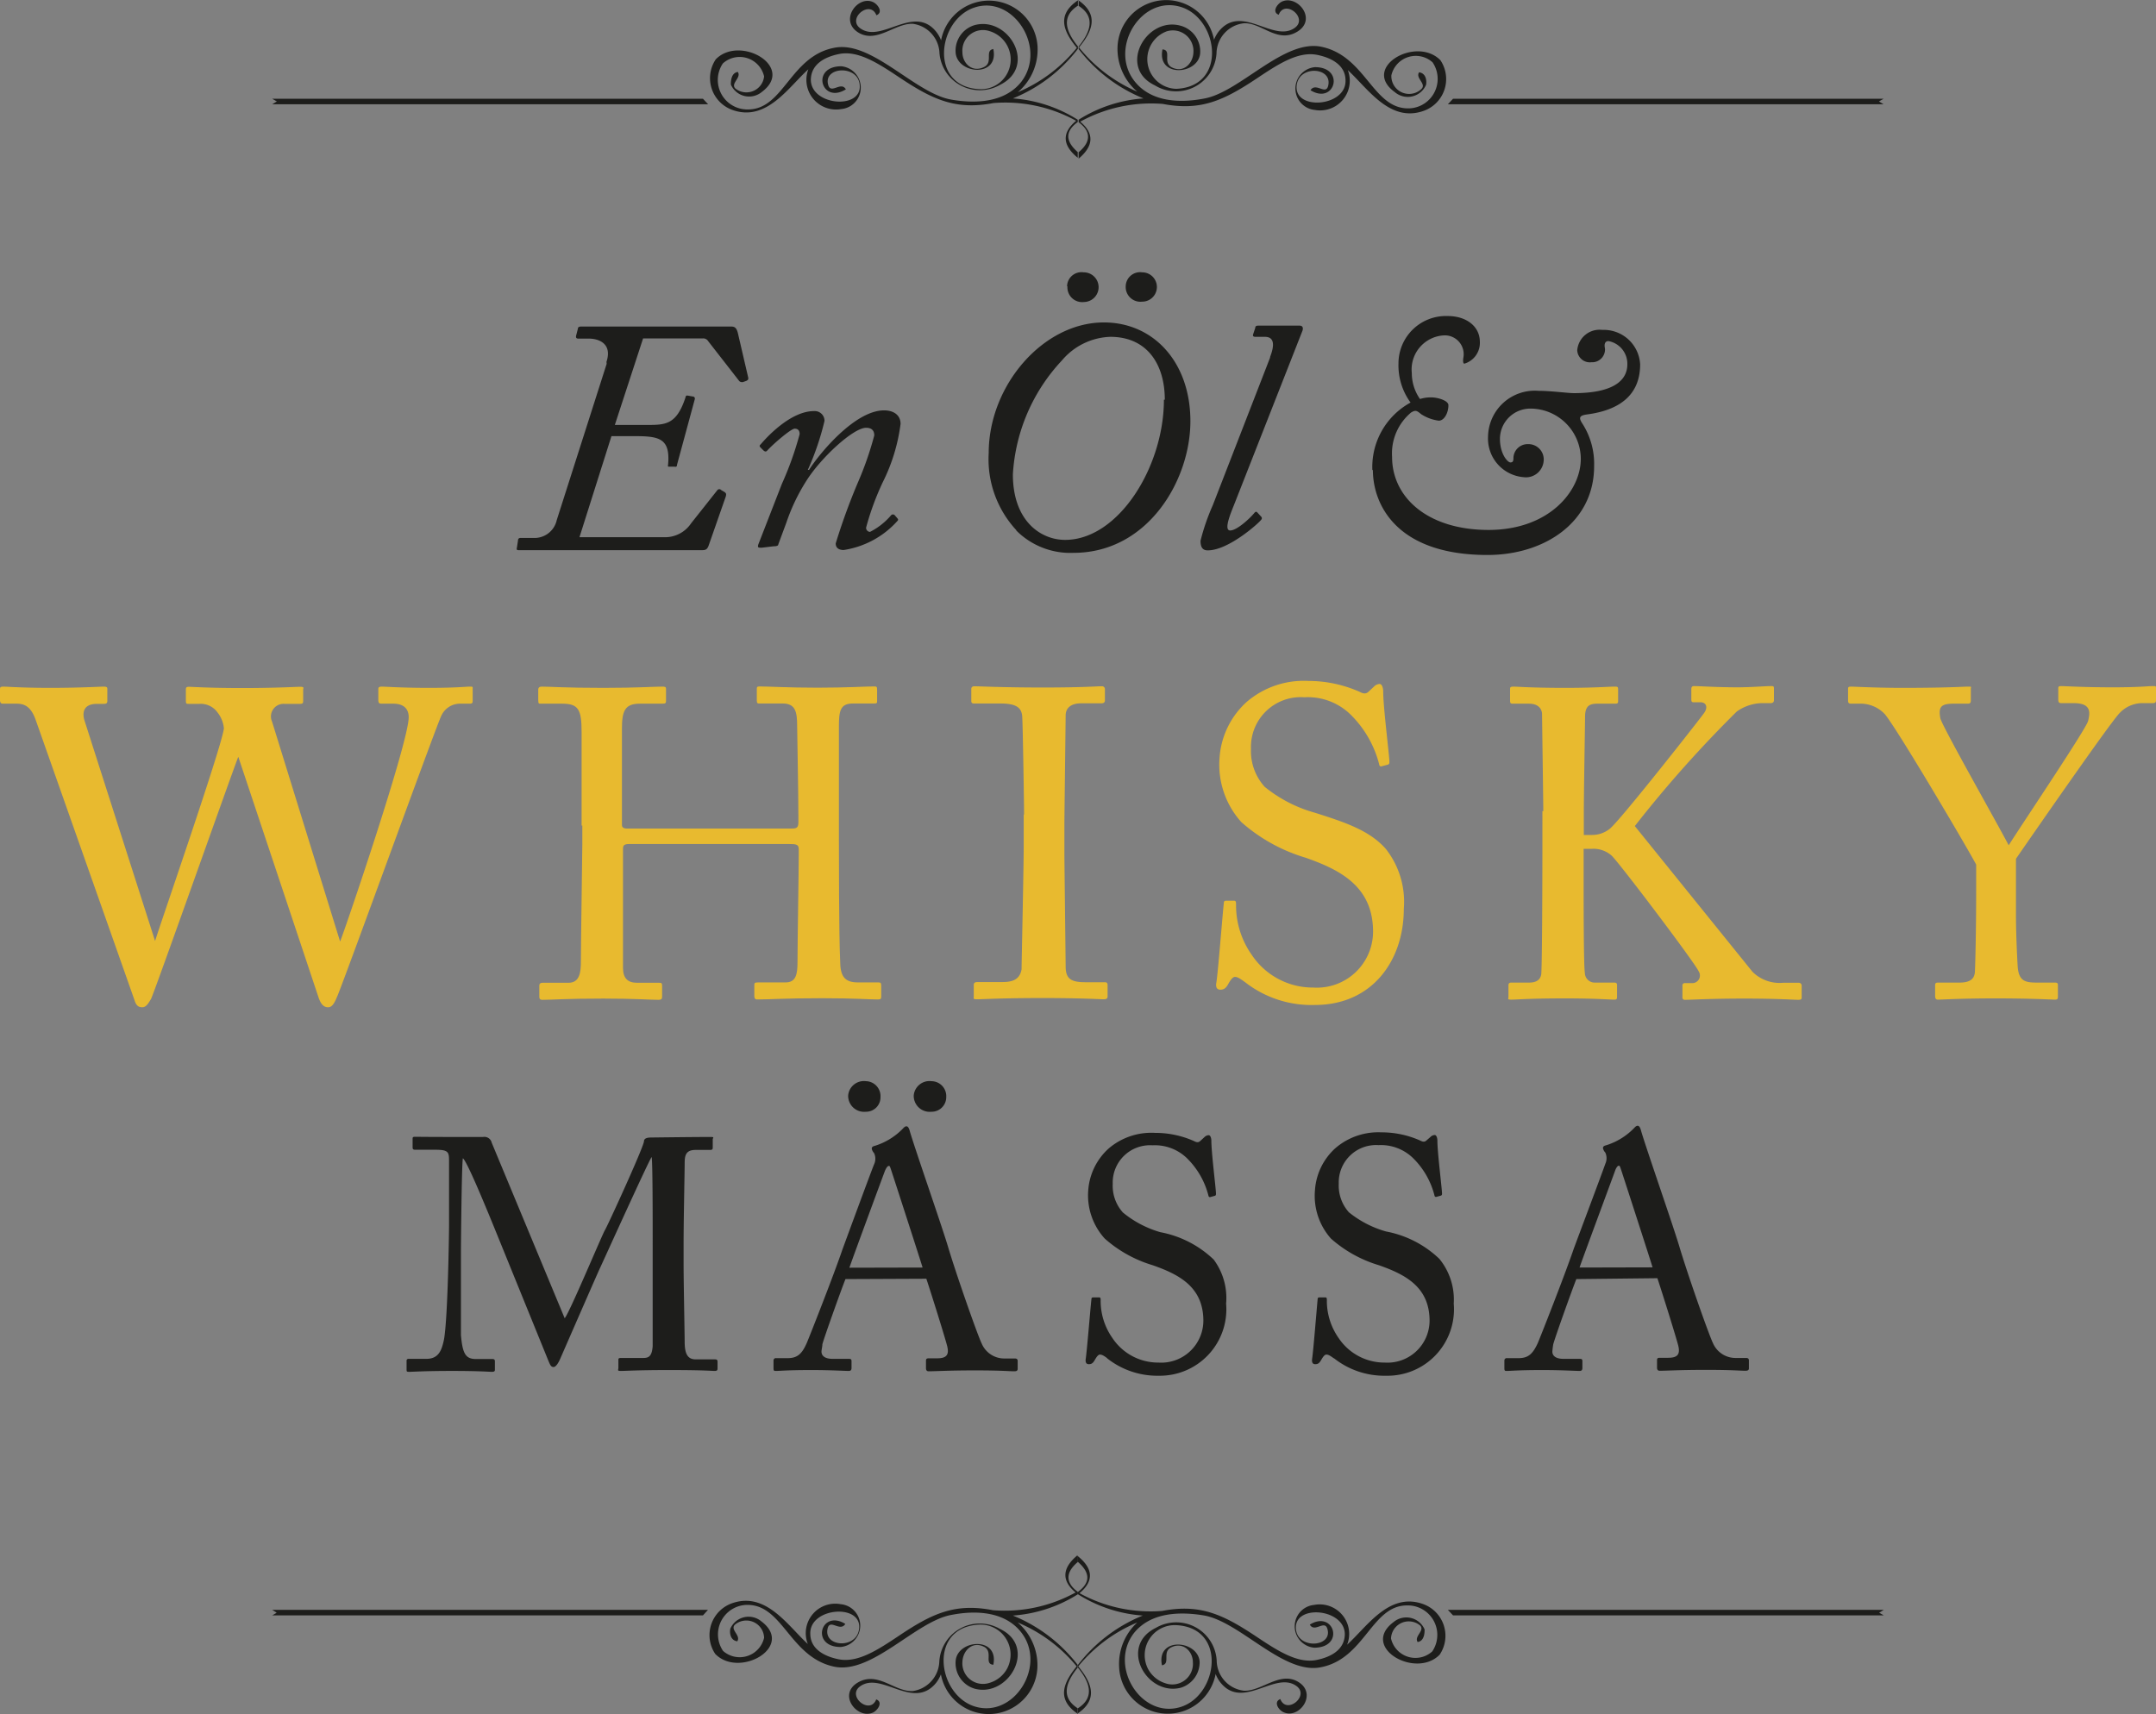 <svg xmlns="http://www.w3.org/2000/svg" viewBox="0 0 121.33 96.49"><rect x="0" y="0" width="121.33" height="96.49" fill="#808080" stroke="none"/><defs><style>.cls-1{fill:#1d1d1b;}.cls-2{fill:#e8ba2f;}.cls-3{fill:#3b312e;}.cls-4{fill:#fff;}</style></defs><title>Resurs 1</title><g id="Lager_2" data-name="Lager 2"><g id="Lager_1-2" data-name="Lager 1"><path class="cls-1" d="M34.13,20.37c.33-1-.39-1.31-1-1.31h-.59c-.11,0-.15-.06-.11-.2l.09-.35c0-.11.09-.13.22-.13s.31,0,.7,0,1,0,1.85,0h1.19c1.41,0,2.46,0,3.22,0s1.22,0,1.43,0,.31.06.39.35l.59,2.54c0,.09,0,.11-.11.17l-.2.07c-.09,0-.11,0-.19-.05L39.85,19.2a.32.32,0,0,0-.3-.15H36.19l-1.59,4.87h1.78c1.07,0,1.69,0,2.2-1.56,0-.07.06-.11.13-.09l.28.05c.07,0,.13.06.11.15l-1,3.69c0,.11-.06.13-.13.11l-.3,0c-.09,0-.09,0-.07-.15.13-1.54-.61-1.57-2.07-1.57H34.41l-1.8,5.69h4.8a1.76,1.76,0,0,0,1.48-.78l1.48-1.87a.14.14,0,0,1,.22,0l.19.11c.07.06.11.09.06.26l-.94,2.69c-.09.28-.18.32-.41.32l-2.06,0-3.74,0H31.54l-1.74,0-.56,0c-.13,0-.19,0-.15-.15l.06-.39c0-.11.06-.15.15-.15H30a1.28,1.28,0,0,0,1.33-1l2.81-8.8Z"/><path class="cls-1" d="M42.87,30.83c-.2,0-.24,0-.2-.17L44,27.24a18.5,18.5,0,0,0,1-2.8c0-.18-.07-.31-.28-.31s-1.24.89-1.55,1.24c-.06.06-.11.06-.19,0l-.17-.17c-.07-.07-.09-.11,0-.19.28-.33,1.65-1.87,3-1.87a.55.55,0,0,1,.59.55,15.15,15.15,0,0,1-.94,2.76l.07,0c.56-.89,2.57-3.35,4.22-3.35.56,0,.93.28.93.76a10.21,10.21,0,0,1-1,3.28,15.36,15.36,0,0,0-.94,2.56.23.23,0,0,0,.22.24A3.83,3.83,0,0,0,50.15,29a.14.14,0,0,1,.2,0l.13.15c.07.08.09.11,0,.2a5.08,5.08,0,0,1-3,1.61c-.24,0-.45-.09-.45-.37a35.07,35.07,0,0,1,1.24-3.41,18.53,18.53,0,0,0,.93-2.67c0-.26-.13-.43-.46-.43-.72,0-2.56,1.7-3.37,3a10.75,10.75,0,0,0-1.11,2.32l-.46,1.24c0,.07-.07.11-.26.11Z"/><path class="cls-1" d="M63.35,16.11a.81.81,0,0,1,.93-.78.82.82,0,1,1,0,1.65.83.83,0,0,1-.93-.87Zm-3.3,0a.81.81,0,0,1,.93-.78A.82.82,0,1,1,61,17a.83.83,0,0,1-.93-.87Zm5.5,6.39c0-2-1-3.54-3.07-3.54a3.72,3.72,0,0,0-2.72,1.33A10.24,10.24,0,0,0,57,26.7c0,2.63,1.57,3.69,2.94,3.69,3,0,5.56-4.11,5.56-7.89ZM57.2,29.85a5.88,5.88,0,0,1-1.56-4.35c0-3.8,3.06-7.35,6.48-7.35,2.8,0,4.87,2.24,4.87,5.56s-2.39,7.41-6.58,7.41a4.29,4.29,0,0,1-3.22-1.26Z"/><path class="cls-1" d="M71.46,20.13c.28-.7.26-1.17-.28-1.17h-.54c-.13,0-.15-.07-.11-.17l.11-.33c0-.11.07-.13.19-.13h2.3c.17,0,.22.11.17.28l-3.85,9.8c-.17.43-.61,1.45-.22,1.45s1.15-.72,1.37-1c.08-.08.11-.06.17,0l.2.22a.12.12,0,0,1,0,.18c-.09.15-1.82,1.72-3,1.72-.24,0-.41-.11-.41-.54a12.15,12.15,0,0,1,.69-2l3.24-8.35Z"/><path class="cls-1" d="M77.23,26.46a4.13,4.13,0,0,1,2.15-3.8,3.55,3.55,0,0,1-.68-2.2,2.67,2.67,0,0,1,2.78-2.67c1,0,1.8.55,1.8,1.46a1.22,1.22,0,0,1-.87,1.22c-.07,0-.09-.13-.06-.33a1.06,1.06,0,0,0-1.11-1.26A1.92,1.92,0,0,0,79.45,21a2.55,2.55,0,0,0,.46,1.46,2,2,0,0,1,.65-.09c.33,0,.95.17.95.44,0,.44-.24.87-.54.87a2.37,2.37,0,0,1-1-.37c-.24-.2-.31-.24-.56-.09a3,3,0,0,0-1.07,2.5c0,2.28,2,4.11,5.43,4.11s5.19-2.21,5.19-4A2.84,2.84,0,0,0,86.15,23a1.71,1.71,0,0,0-1.74,1.7c0,.85.43,1.33.59,1.33s.17-.11.17-.28A.8.8,0,0,1,86,25a.86.86,0,0,1,.87.95,1,1,0,0,1-1.13.91,2.18,2.18,0,0,1-2-2.28A2.63,2.63,0,0,1,86.58,22c.7,0,1.65.13,2,.13,2,0,3-.59,3-1.63a1.3,1.3,0,0,0-1.06-1.3c-.24,0-.24.24-.2.41a.72.72,0,0,1-.76.78.71.71,0,0,1-.8-.67,1.26,1.26,0,0,1,1.41-1.15,2.05,2.05,0,0,1,2.13,1.94c0,1.72-1.15,2.58-3,2.82-.43.06-.46.19-.26.5a4.19,4.19,0,0,1,.67,2.41c0,3.15-2.78,5-6,5-5.17,0-6.45-2.89-6.45-4.78Z"/><path class="cls-2" d="M8.72,53h0c.1-.42,3.78-11,3.88-12a1.69,1.69,0,0,0-.37-.91,1.16,1.16,0,0,0-1-.47h-.62c-.12,0-.15,0-.15-.2v-.59c0-.1,0-.17.17-.17s1.09.07,3,.07,3-.07,3.26-.07.17.07.17.17v.62c0,.1,0,.17-.17.17H16a.71.71,0,0,0-.69,1L19.14,53h0C19.46,52.2,23,41.78,23,40.37c0-.39-.2-.76-.87-.76h-.67c-.15,0-.17-.08-.17-.22v-.57c0-.1,0-.17.2-.17s1.11.07,2.64.07,2.1-.07,2.3-.07.17,0,.17.17v.62c0,.1,0,.17-.17.17h-.59a1.16,1.16,0,0,0-1,.67c-.2.34-5.36,14.6-5.85,15.78-.12.27-.25.64-.52.64s-.42-.2-.54-.54L13.41,42.6h0C13.14,43.26,8.64,56,8.5,56.23s-.27.47-.49.47-.35-.1-.44-.4L2,40.5c-.25-.69-.59-.89-1.06-.89H.15c-.12,0-.15-.1-.15-.2v-.59c0-.12,0-.17.2-.17s1,.07,2.64.07,2.79-.07,3-.07.2.07.2.15v.62c0,.12,0,.2-.2.2H5.46c-.64,0-.86.35-.72.89l4,12.5Z"/><path class="cls-2" d="M32.73,46.47c0-1.53,0-4.86,0-5.26,0-1.26-.17-1.6-1.09-1.6H30.44c-.12,0-.15,0-.15-.2v-.59c0-.12.07-.17.2-.17.49,0,1.28.07,3.46.07,1.93,0,2.82-.07,3.28-.07.17,0,.25,0,.25.12v.64c0,.15,0,.2-.2.2H36c-.84,0-1,.42-1,1.41,0,.35,0,3.61,0,5v.42c0,.12.07.2.3.2h9.14c.37,0,.49,0,.49-.37V46c0-1.41-.07-4.84-.07-5.14,0-.79-.1-1.26-.81-1.26H42.76c-.12,0-.17,0-.17-.17v-.64c0-.1,0-.15.15-.15.52,0,1.58.07,3.26.07s2.69-.07,3.16-.07c.17,0,.2,0,.2.2v.59c0,.15,0,.17-.2.17H48c-.72,0-.79.42-.79,1.31,0,.35,0,4.52,0,5.43v.84c0,.79,0,5.48.07,6.89,0,.89.25,1.23,1,1.23h1.09c.17,0,.22,0,.22.17v.59c0,.15,0,.2-.2.2-.47,0-1.31-.07-3.11-.07-2.15,0-2.94.07-3.68.07-.1,0-.15-.07-.15-.17v-.62c0-.12,0-.17.2-.17h1.56c.59,0,.67-.47.67-1.14,0-1.16.07-5.14.07-6v-.35c0-.27-.12-.3-.54-.3h-9c-.27,0-.35.07-.35.25v.52c0,.67,0,4.47,0,6.2,0,.59.27.84.79.84h1.21c.15,0,.2,0,.2.17v.62c0,.12-.05.17-.2.17-.47,0-1.33-.07-3.11-.07-2.12,0-2.86.07-3.43.07-.12,0-.17-.05-.17-.17v-.64c0-.1.07-.15.17-.15H32c.62,0,.69-.59.69-1.19,0-1.16.08-6,.08-6.59V46.47Z"/><path class="cls-2" d="M57.63,45.85c0-.59-.07-5-.1-5.41,0-.59-.3-.84-1.23-.84H54.86c-.12,0-.2,0-.2-.15v-.67c0-.1.07-.15.17-.15.3,0,1.56.07,3.85.07s3-.07,3.33-.07a.16.16,0,0,1,.17.17v.62c0,.12-.07.17-.2.17H60.84c-.49,0-.87.2-.87.69,0,.25-.07,5.7-.07,6v1.9c0,.25.07,6,.07,6.22,0,.76.37.89,1.16.89h1c.12,0,.2,0,.2.17v.64c0,.1-.07.15-.22.15s-1.28-.07-3.43-.07c-2.34,0-3.41.07-3.68.07s-.2-.05-.2-.15v-.67c0-.1.07-.15.2-.15h1.38c.49,0,1-.07,1.11-.72,0-.37.12-5.7.12-7V45.85Z"/><path class="cls-2" d="M70.07,55.29c-.3-.22-.44-.3-.57-.3s-.25.17-.39.42-.27.3-.44.3-.27-.12-.22-.39c.1-.62.34-3.75.42-4.47,0-.15.07-.15.17-.15l.37,0c.1,0,.15,0,.15.2a4.84,4.84,0,0,0,.89,2.86,4.13,4.13,0,0,0,3.46,1.83,3.16,3.16,0,0,0,3.36-3.14c0-2.54-1.83-3.48-3.8-4.17a9.58,9.58,0,0,1-3.61-2,4.83,4.83,0,0,1-1.23-3.61,4.66,4.66,0,0,1,1.53-3.16,4.92,4.92,0,0,1,3.46-1.18,7.11,7.11,0,0,1,2.91.62c.22.12.35.1.47,0l.32-.3a.48.48,0,0,1,.32-.15c.12,0,.2.2.2.42,0,.86.32,3.38.35,3.93,0,.12,0,.17-.12.2l-.3.08a.1.1,0,0,1-.15-.08,6,6,0,0,0-1.53-2.74,3.44,3.44,0,0,0-2.69-1.06,2.8,2.8,0,0,0-3,2.89,3,3,0,0,0,.77,2.15A7.77,7.77,0,0,0,74,45.75c1.7.54,3.09,1,4,2.05A4.82,4.82,0,0,1,79,51.16c0,2.91-1.78,5.41-5,5.41a6.07,6.07,0,0,1-3.93-1.28Z"/><path class="cls-2" d="M86.85,45.66c0-.44-.07-5.26-.07-5.46s-.12-.59-.74-.59h-.86c-.15,0-.2,0-.2-.17v-.64c0-.1,0-.15.2-.15s1,.07,2.89.07c1.65,0,2.47-.07,2.79-.07.15,0,.2,0,.2.15v.64c0,.12,0,.17-.17.17h-1c-.49,0-.69.17-.69.76,0,.37-.07,4.22-.07,5.43V47h.45a1.58,1.58,0,0,0,1-.34c.54-.4,5.11-6.22,5.33-6.54s.1-.59-.22-.59H95.3c-.1,0-.12-.05-.12-.17v-.57c0-.12.05-.17.15-.17.3,0,1.31.07,2.45.07.71,0,1.58-.07,1.88-.07.12,0,.17,0,.17.12v.67c0,.12-.07.17-.2.17H99.1a2.56,2.56,0,0,0-1.36.47A67.64,67.64,0,0,0,92,46.5l6.62,8.2a2.16,2.16,0,0,0,1.73.62h.87a.16.16,0,0,1,.17.17v.62c0,.12,0,.17-.2.17s-1.18-.07-3-.07c-2,0-3,.07-3.36.07a.13.13,0,0,1-.15-.15v-.64a.13.13,0,0,1,.15-.15h.37a.43.43,0,0,0,.39-.67c-.22-.49-4.59-6.27-4.91-6.52a1.54,1.54,0,0,0-1.09-.37h-.47v1.78c0,1.23,0,4.87.07,5.21a.55.55,0,0,0,.57.54H90.8c.12,0,.2,0,.2.15v.64c0,.1,0,.17-.15.17-.3,0-1-.07-2.79-.07-2,0-2.74.07-3,.07s-.17-.05-.17-.17v-.64c0-.12.07-.15.17-.15h1c.45,0,.62-.2.67-.44s.07-4.69.07-7.78V45.66Z"/><path class="cls-2" d="M113.45,51.61c0,1,.08,2.57.1,2.84.07.79.44.86,1.09.86h1c.17,0,.17.07.17.17v.57c0,.15,0,.22-.17.22s-1.26-.07-3.33-.07-3,.07-3.26.07c-.1,0-.15-.07-.15-.2v-.59c0-.1,0-.17.17-.17h1.21c.64,0,.84-.25.86-.62s.07-2.3.07-4.59V48.67c-.32-.64-4.42-7.61-5.14-8.47a1.88,1.88,0,0,0-1.28-.59h-.62c-.15,0-.17-.08-.17-.17v-.64c0-.1,0-.15.17-.15s1.38.07,2.89.07c2.54,0,3.43-.07,3.68-.07s.17,0,.17.12v.62c0,.12,0,.22-.17.22h-.81c-.74,0-.84.22-.74.81.07.4,3.11,5.75,3.85,7.16.91-1.43,4.37-6.57,4.47-7s.22-1-.81-1H116c-.15,0-.17-.08-.17-.22v-.59c0-.1,0-.15.17-.15s1.26.07,2.91.07c1.46,0,2-.07,2.22-.07s.2,0,.2.15v.59c0,.15,0,.22-.2.22h-.62a1.77,1.77,0,0,0-1.21.54c-.49.47-4.91,6.86-5.85,8.22v3.23Z"/><path class="cls-1" d="M31.78,74.2c.26-.28,2.11-4.71,2.26-4.95s2.15-4.61,2.2-5c0-.2.24-.22.43-.22C39.14,64,39.77,64,40,64s.11.06.11.13v.43c0,.11,0,.17-.15.17h-.82c-.56,0-.61.33-.61.76s-.06,3.19-.06,4.43v1.3c0,.93.06,3.93.06,4.3,0,.7.17,1,.63,1h1.09c.11,0,.13.06.13.13V77c0,.11,0,.17-.17.17s-.56-.05-2.59-.05c-1.7,0-2.43.05-2.67.05s-.15-.05-.15-.17v-.43c0-.09,0-.13.15-.13h1.26c.31,0,.48-.11.52-.67,0-.22,0-3.45,0-4.82V69.82c0-1.22,0-4.52-.06-4.69h0c-.18.24-2.82,6.08-2.91,6.26s-2.17,4.95-2.24,5.11-.22.45-.37.45-.2-.15-.28-.33l-2.52-6.2c-.35-.85-2-5-2.3-5.22-.07.26-.11,4.95-.11,5.17s0,4.13,0,4.78c.09,1.05.26,1.35.85,1.35h.93c.11,0,.13.06.13.13v.46c0,.07,0,.13-.17.13s-.7-.05-2.24-.05-2.22.05-2.39.05-.17,0-.17-.17V76.6a.1.1,0,0,1,.11-.11h1c.7,0,.87-.48,1-1.11.22-1.31.28-6.06.28-6.39s0-3.06,0-3.59,0-.68-.76-.68H23.35c-.11,0-.13-.06-.13-.13V64.1c0-.06,0-.11.13-.11S24,64,25.61,64C26.48,64,27,64,27.19,64a.42.42,0,0,1,.48.32l4.11,9.89Z"/><path class="cls-1" d="M53.25,61.75a.82.82,0,0,1-.83.83.9.9,0,0,1-1-.91.89.89,0,0,1,1-.81.84.84,0,0,1,.83.89Zm-1.33,9.6c-.17-.56-1.67-5.19-1.76-5.46s-.09-.26-.15-.26-.15.13-.21.28-1.85,5-2,5.45Zm-2.37-9.6a.81.81,0,0,1-.82.83.9.9,0,0,1-1-.91.89.89,0,0,1,1-.81.84.84,0,0,1,.82.89ZM47.58,72c-.19.46-1.2,3.28-1.3,3.67,0,.13-.05.31-.05.41,0,.26.22.41.63.41h.87c.13,0,.19,0,.19.13V77c0,.13-.06.17-.15.17-.26,0-1-.05-2.11-.05-1.35,0-1.76.05-2,.05-.09,0-.13,0-.13-.15v-.44a.13.13,0,0,1,.15-.13h.65c.56,0,.81-.26,1.07-.85.13-.3,1.48-3.72,2-5.24C47.53,70,49,66,49.19,65.54a.74.74,0,0,0,0-.63.52.52,0,0,1-.13-.24c0-.06,0-.13.17-.17a3.74,3.74,0,0,0,1.54-.93c.09-.09.15-.17.24-.17s.15.11.2.31c.35,1.17,1.8,5.32,2.15,6.5.43,1.45,1.63,4.89,1.89,5.43a1.38,1.38,0,0,0,1.26.83h.61c.11,0,.15.06.15.13v.46c0,.09-.06.13-.18.13-.33,0-.72-.05-2.22-.05s-2.19.05-2.61.05c-.09,0-.15-.05-.15-.17v-.43c0-.11.06-.13.17-.13h.46c.52,0,.69-.19.56-.7s-.91-3-1.17-3.78Z"/><path class="cls-1" d="M62.33,76.47c-.22-.17-.33-.22-.43-.22s-.19.13-.3.32-.2.22-.33.22-.2-.09-.17-.3c.07-.46.26-2.82.32-3.35,0-.11.06-.11.13-.11l.28,0c.07,0,.11,0,.11.15a3.63,3.63,0,0,0,.67,2.15,3.09,3.09,0,0,0,2.59,1.37,2.37,2.37,0,0,0,2.52-2.35c0-1.91-1.37-2.61-2.85-3.13a7.15,7.15,0,0,1-2.7-1.5,3.62,3.62,0,0,1-.93-2.7,3.5,3.5,0,0,1,1.15-2.37A3.69,3.69,0,0,1,65,63.77a5.36,5.36,0,0,1,2.19.46c.17.09.26.08.35,0l.24-.22a.36.36,0,0,1,.24-.11c.09,0,.15.15.15.32,0,.65.24,2.54.26,2.95,0,.09,0,.13-.09.15l-.22.06a.08.08,0,0,1-.11-.06,4.51,4.51,0,0,0-1.15-2.06,2.59,2.59,0,0,0-2-.79,2.1,2.1,0,0,0-2.24,2.17,2.25,2.25,0,0,0,.57,1.61,5.85,5.85,0,0,0,2.11,1.11,5.92,5.92,0,0,1,3,1.54A3.62,3.62,0,0,1,69,73.38a3.74,3.74,0,0,1-3.78,4.06,4.55,4.55,0,0,1-2.94-1Z"/><path class="cls-1" d="M75.07,76.47c-.22-.17-.33-.22-.43-.22s-.19.13-.3.32-.2.22-.33.22-.2-.09-.17-.3c.07-.46.26-2.82.31-3.35,0-.11.06-.11.13-.11l.28,0c.07,0,.11,0,.11.15a3.64,3.64,0,0,0,.67,2.15,3.1,3.1,0,0,0,2.59,1.37,2.37,2.37,0,0,0,2.52-2.35c0-1.91-1.37-2.61-2.85-3.13a7.15,7.15,0,0,1-2.7-1.5A3.62,3.62,0,0,1,74,67a3.5,3.5,0,0,1,1.15-2.37,3.7,3.7,0,0,1,2.59-.89,5.35,5.35,0,0,1,2.18.46c.17.09.26.08.35,0L80.5,64a.36.36,0,0,1,.24-.11c.09,0,.15.15.15.32,0,.65.24,2.54.26,2.95,0,.09,0,.13-.09.15l-.22.06a.08.08,0,0,1-.11-.06,4.5,4.5,0,0,0-1.15-2.06,2.59,2.59,0,0,0-2-.79,2.1,2.1,0,0,0-2.24,2.17,2.25,2.25,0,0,0,.57,1.61A5.84,5.84,0,0,0,78,69.32a5.92,5.92,0,0,1,3,1.54,3.62,3.62,0,0,1,.81,2.52A3.74,3.74,0,0,1,78,77.44a4.56,4.56,0,0,1-2.95-1Z"/><path class="cls-1" d="M93,71.34c-.17-.56-1.67-5.19-1.76-5.46s-.09-.26-.15-.26-.15.13-.2.28-1.85,5-2,5.45ZM88.71,72c-.19.46-1.2,3.28-1.3,3.67a4,4,0,0,0-.05.41c0,.26.22.41.63.41h.87c.13,0,.19,0,.19.13V77c0,.13-.06.17-.15.17-.26,0-1-.05-2.11-.05-1.35,0-1.76.05-2,.05-.09,0-.13,0-.13-.15v-.44a.13.13,0,0,1,.15-.13h.65c.56,0,.81-.26,1.08-.85.13-.3,1.48-3.72,2-5.24.13-.37,1.63-4.35,1.8-4.85a.75.75,0,0,0,0-.63.52.52,0,0,1-.13-.24c0-.06,0-.13.17-.17a3.73,3.73,0,0,0,1.54-.93c.09-.09.15-.17.24-.17s.15.11.2.31c.35,1.17,1.8,5.32,2.15,6.5.43,1.45,1.63,4.89,1.89,5.43a1.38,1.38,0,0,0,1.26.83h.61c.11,0,.15.06.15.13v.46c0,.09-.06.13-.19.13-.33,0-.72-.05-2.22-.05s-2.19.05-2.61.05c-.09,0-.15-.05-.15-.17v-.43c0-.11.05-.13.17-.13h.46c.52,0,.69-.19.56-.7s-.91-3-1.17-3.78Z"/><path class="cls-1" d="M39.85,5.87l-.29-.31H15.32l.26.15-.26.16ZM43,4.3a1.41,1.41,0,0,0-2.32-.73h0a1.66,1.66,0,0,0,1.42,2.59c2,0,2.37-3,4.85-3.47,2.11-.43,4.55,2.58,6.6,2.92,1.41.24,3,.15,3.92-1C58.95,2.68,57-.32,54.82.43c-2.07.7-2.55,4.46.31,4.59a1.67,1.67,0,0,0,.55-3.27h0a1.16,1.16,0,0,0-1.52,1.19c0,.63.57,1.18,1.24.82.5-.27,0-.91.5-1,.33,1.61-2,1.43-2.12.22a1.5,1.5,0,0,1,1.08-1.57c1.92-.5,3.53,2.33,1.41,3.37A2.28,2.28,0,0,1,52.87,3a1.73,1.73,0,0,0-1.5-1.66c-1-.05-2.06,1.15-3.1.47s0-2.09.87-1.69c.27.13.58.58.18.74-.35-.9-1.68.19-.9.74,1.2.85,3-1.37,4.26.18a1.89,1.89,0,0,1,.28.49,2.74,2.74,0,0,1,5.43.38,3.16,3.16,0,0,1-1.11,2.54A8.53,8.53,0,0,0,60.6,2.69c-.75-.91-1.16-1.85.06-2.67V.32c-1,.64-.63,1.51,0,2.29v.14A8.72,8.72,0,0,1,57,5.54a7.87,7.87,0,0,1,3.65,1.2v.13c-.62.45-.79,1,0,1.69v.32c-1-.81-.77-1.52-.09-2.08a8.26,8.26,0,0,0-4.65-1c-2.14.41-3.43-.2-5.28-1.43-1.17-.78-2.33-1.55-3.41-1.33-.79.16-1.57.56-1.59,1.44,0,1.52,3.06,1.72,2.73.17-.22-1-2-.86-1.76.1.14.61.73-.21,1,.28-1.37.85-2-1.29-.26-1.3a1.21,1.21,0,0,1,0,2.41,1.67,1.67,0,0,1-1.85-2.24c-1.11,1-2.33,2.93-4.21,2.31a1.9,1.9,0,0,1-1-2.87h0c1.35-1.39,4.49.41,2.6,1.83a1.12,1.12,0,0,1-1.75-.41c0-.16,0-.65.39-.71.22.32-.42.64-.14.93A1,1,0,0,0,43,4.3ZM81.48,5.87H106l-.26-.16.26-.15H81.77l-.29.31ZM60.66,0c1.22.82.81,1.77.06,2.67A8.54,8.54,0,0,0,64,5.16a3.17,3.17,0,0,1-1.11-2.54,2.74,2.74,0,0,1,5.43-.38,1.83,1.83,0,0,1,.28-.49c1.28-1.55,3.06.67,4.26-.18.78-.55-.55-1.64-.9-.74-.4-.15-.09-.61.18-.74.88-.4,2,1,.87,1.69S71,1.26,70,1.31A1.73,1.73,0,0,0,68.46,3,2.28,2.28,0,0,1,65,4.81c-2.12-1-.51-3.87,1.41-3.37A1.5,1.5,0,0,1,67.54,3c-.1,1.21-2.45,1.39-2.12-.22.54.05,0,.7.5,1,.67.36,1.21-.2,1.24-.82a1.16,1.16,0,0,0-1.52-1.19h0A1.67,1.67,0,0,0,66.2,5c2.87-.13,2.38-3.89.31-4.59-2.23-.75-4.13,2.25-2.68,4.14.91,1.18,2.51,1.27,3.92,1,2-.34,4.48-3.35,6.6-2.92,2.48.51,2.89,3.43,4.85,3.47a1.66,1.66,0,0,0,1.42-2.59h0a1.41,1.41,0,0,0-2.32.73A1,1,0,0,0,80,5c.28-.29-.36-.6-.14-.93.43.06.43.55.39.71a1.12,1.12,0,0,1-1.75.41C76.57,3.8,79.7,2,81.06,3.39h0a1.9,1.9,0,0,1-1,2.87c-1.88.62-3.1-1.3-4.21-2.31A1.67,1.67,0,0,1,74,6.19a1.21,1.21,0,0,1,0-2.41c1.72,0,1.12,2.14-.25,1.3.3-.48.88.33,1-.28.21-1-1.54-1.13-1.76-.1-.33,1.55,2.77,1.36,2.73-.17,0-.87-.8-1.28-1.59-1.44-1.09-.22-2.24.55-3.41,1.33-1.85,1.23-3.14,1.84-5.28,1.43a8.27,8.27,0,0,0-4.65,1c.68.56.88,1.27-.09,2.08V8.57c.79-.66.62-1.24,0-1.69V6.74a7.87,7.87,0,0,1,3.65-1.2,8.74,8.74,0,0,1-3.65-2.78V2.62c.63-.78,1-1.65,0-2.29V0Z"/><path class="cls-1" d="M60.66,96.47v-.31c1-.64.63-1.51,0-2.29v-.15h0a8.75,8.75,0,0,1,3.65-2.78,7.87,7.87,0,0,1-3.65-1.2v-.13c.62-.46.79-1,0-1.69V87.6c1,.81.77,1.52.09,2.08a8.28,8.28,0,0,0,4.65,1c2.14-.41,3.43.2,5.28,1.43,1.17.78,2.33,1.55,3.41,1.33.79-.16,1.57-.56,1.59-1.44,0-1.52-3.06-1.72-2.73-.17.22,1,2,.86,1.76-.1-.14-.61-.72.21-1-.28,1.37-.84,2,1.29.25,1.3a1.21,1.21,0,0,1,0-2.41,1.66,1.66,0,0,1,1.85,2.24c1.11-1,2.33-2.93,4.21-2.31a1.9,1.9,0,0,1,1,2.87h0c-1.35,1.39-4.49-.41-2.6-1.83a1.12,1.12,0,0,1,1.75.41c0,.16,0,.65-.39.71-.22-.32.42-.64.14-.93a1,1,0,0,0-1.64.73,1.41,1.41,0,0,0,2.32.73h0a1.66,1.66,0,0,0-1.42-2.59c-2,0-2.37,3-4.85,3.48-2.11.43-4.55-2.58-6.6-2.92-1.41-.23-3-.15-3.92,1-1.45,1.89.45,4.89,2.68,4.14,2.07-.7,2.56-4.46-.31-4.59a1.69,1.69,0,0,0-1.57,2.47,1.67,1.67,0,0,0,1,.81,1.16,1.16,0,0,0,1.52-1.19c0-.63-.57-1.18-1.24-.83-.5.27,0,.91-.5,1-.33-1.61,2-1.43,2.12-.22A1.5,1.5,0,0,1,66.46,95c-1.92.5-3.53-2.33-1.41-3.37a2.28,2.28,0,0,1,3.42,1.84A1.73,1.73,0,0,0,70,95.17c1,.05,2.06-1.15,3.1-.47s0,2.09-.87,1.68c-.28-.12-.58-.58-.18-.74.35.9,1.68-.19.9-.74-1.2-.85-3,1.37-4.26-.18a1.79,1.79,0,0,1-.28-.49,2.74,2.74,0,0,1-5.43-.38A3.17,3.17,0,0,1,64,91.33a8.53,8.53,0,0,0-3.32,2.47c.75.91,1.16,1.86-.06,2.67Z"/><polygon class="cls-3" points="60.66 93.87 60.66 93.87 60.66 93.87 60.66 93.87"/><polygon class="cls-4" points="60.66 87.92 60.66 87.92 60.66 87.92 60.66 87.92"/><polygon class="cls-1" points="81.48 90.62 81.77 90.93 106.01 90.93 105.75 90.78 106.01 90.62 81.48 90.62 81.48 90.62 81.48 90.62"/><path class="cls-1" d="M60.66,87.6v.32h0c-.79.66-.62,1.24,0,1.69v.13A7.87,7.87,0,0,1,57,90.94a8.74,8.74,0,0,1,3.65,2.78v.15h0c-.63.78-1,1.65,0,2.29v.31c-1.22-.82-.8-1.76-.06-2.67a8.52,8.52,0,0,0-3.32-2.47,3.16,3.16,0,0,1,1.11,2.54,2.74,2.74,0,0,1-5.43.38,1.85,1.85,0,0,1-.28.49c-1.28,1.55-3.06-.67-4.26.18-.78.55.55,1.64.9.74.4.15.09.61-.18.74-.88.4-2-1-.87-1.68s2.07.52,3.1.47a1.74,1.74,0,0,0,1.5-1.66,2.28,2.28,0,0,1,3.41-1.84c2.12,1,.51,3.87-1.41,3.37a1.5,1.5,0,0,1-1.08-1.57c.1-1.21,2.45-1.39,2.12.22-.54-.05,0-.7-.5-1-.67-.36-1.21.2-1.24.83a1.16,1.16,0,0,0,1.52,1.19,1.67,1.67,0,0,0,1-.81,1.69,1.69,0,0,0-1.57-2.47c-2.87.13-2.38,3.88-.31,4.59,2.23.75,4.13-2.25,2.68-4.14-.91-1.18-2.52-1.27-3.92-1-2,.34-4.48,3.35-6.6,2.92-2.48-.51-2.89-3.44-4.85-3.48a1.66,1.66,0,0,0-1.42,2.59h0A1.41,1.41,0,0,0,43,92.19a1,1,0,0,0-1.65-.73c-.27.29.36.6.14.93-.43-.06-.43-.55-.39-.71a1.12,1.12,0,0,1,1.75-.41c1.89,1.43-1.25,3.22-2.6,1.83h0a1.9,1.9,0,0,1,1-2.87c1.88-.62,3.1,1.3,4.21,2.31a1.66,1.66,0,0,1,1.85-2.24,1.21,1.21,0,0,1,0,2.41c-1.72,0-1.12-2.14.26-1.3-.29.48-.88-.33-1,.28-.21,1,1.54,1.13,1.76.1.33-1.55-2.77-1.35-2.73.17,0,.87.8,1.28,1.59,1.44,1.09.22,2.24-.55,3.41-1.33,1.85-1.24,3.14-1.85,5.28-1.43a8.27,8.27,0,0,0,4.65-1c-.68-.56-.88-1.27.09-2.08Z"/><polygon class="cls-3" points="60.66 93.72 60.66 93.72 60.66 93.72 60.66 93.72"/><polygon class="cls-1" points="39.84 90.62 15.32 90.62 15.57 90.78 15.32 90.93 39.56 90.93 39.84 90.62 39.84 90.62 39.84 90.62"/></g></g></svg>